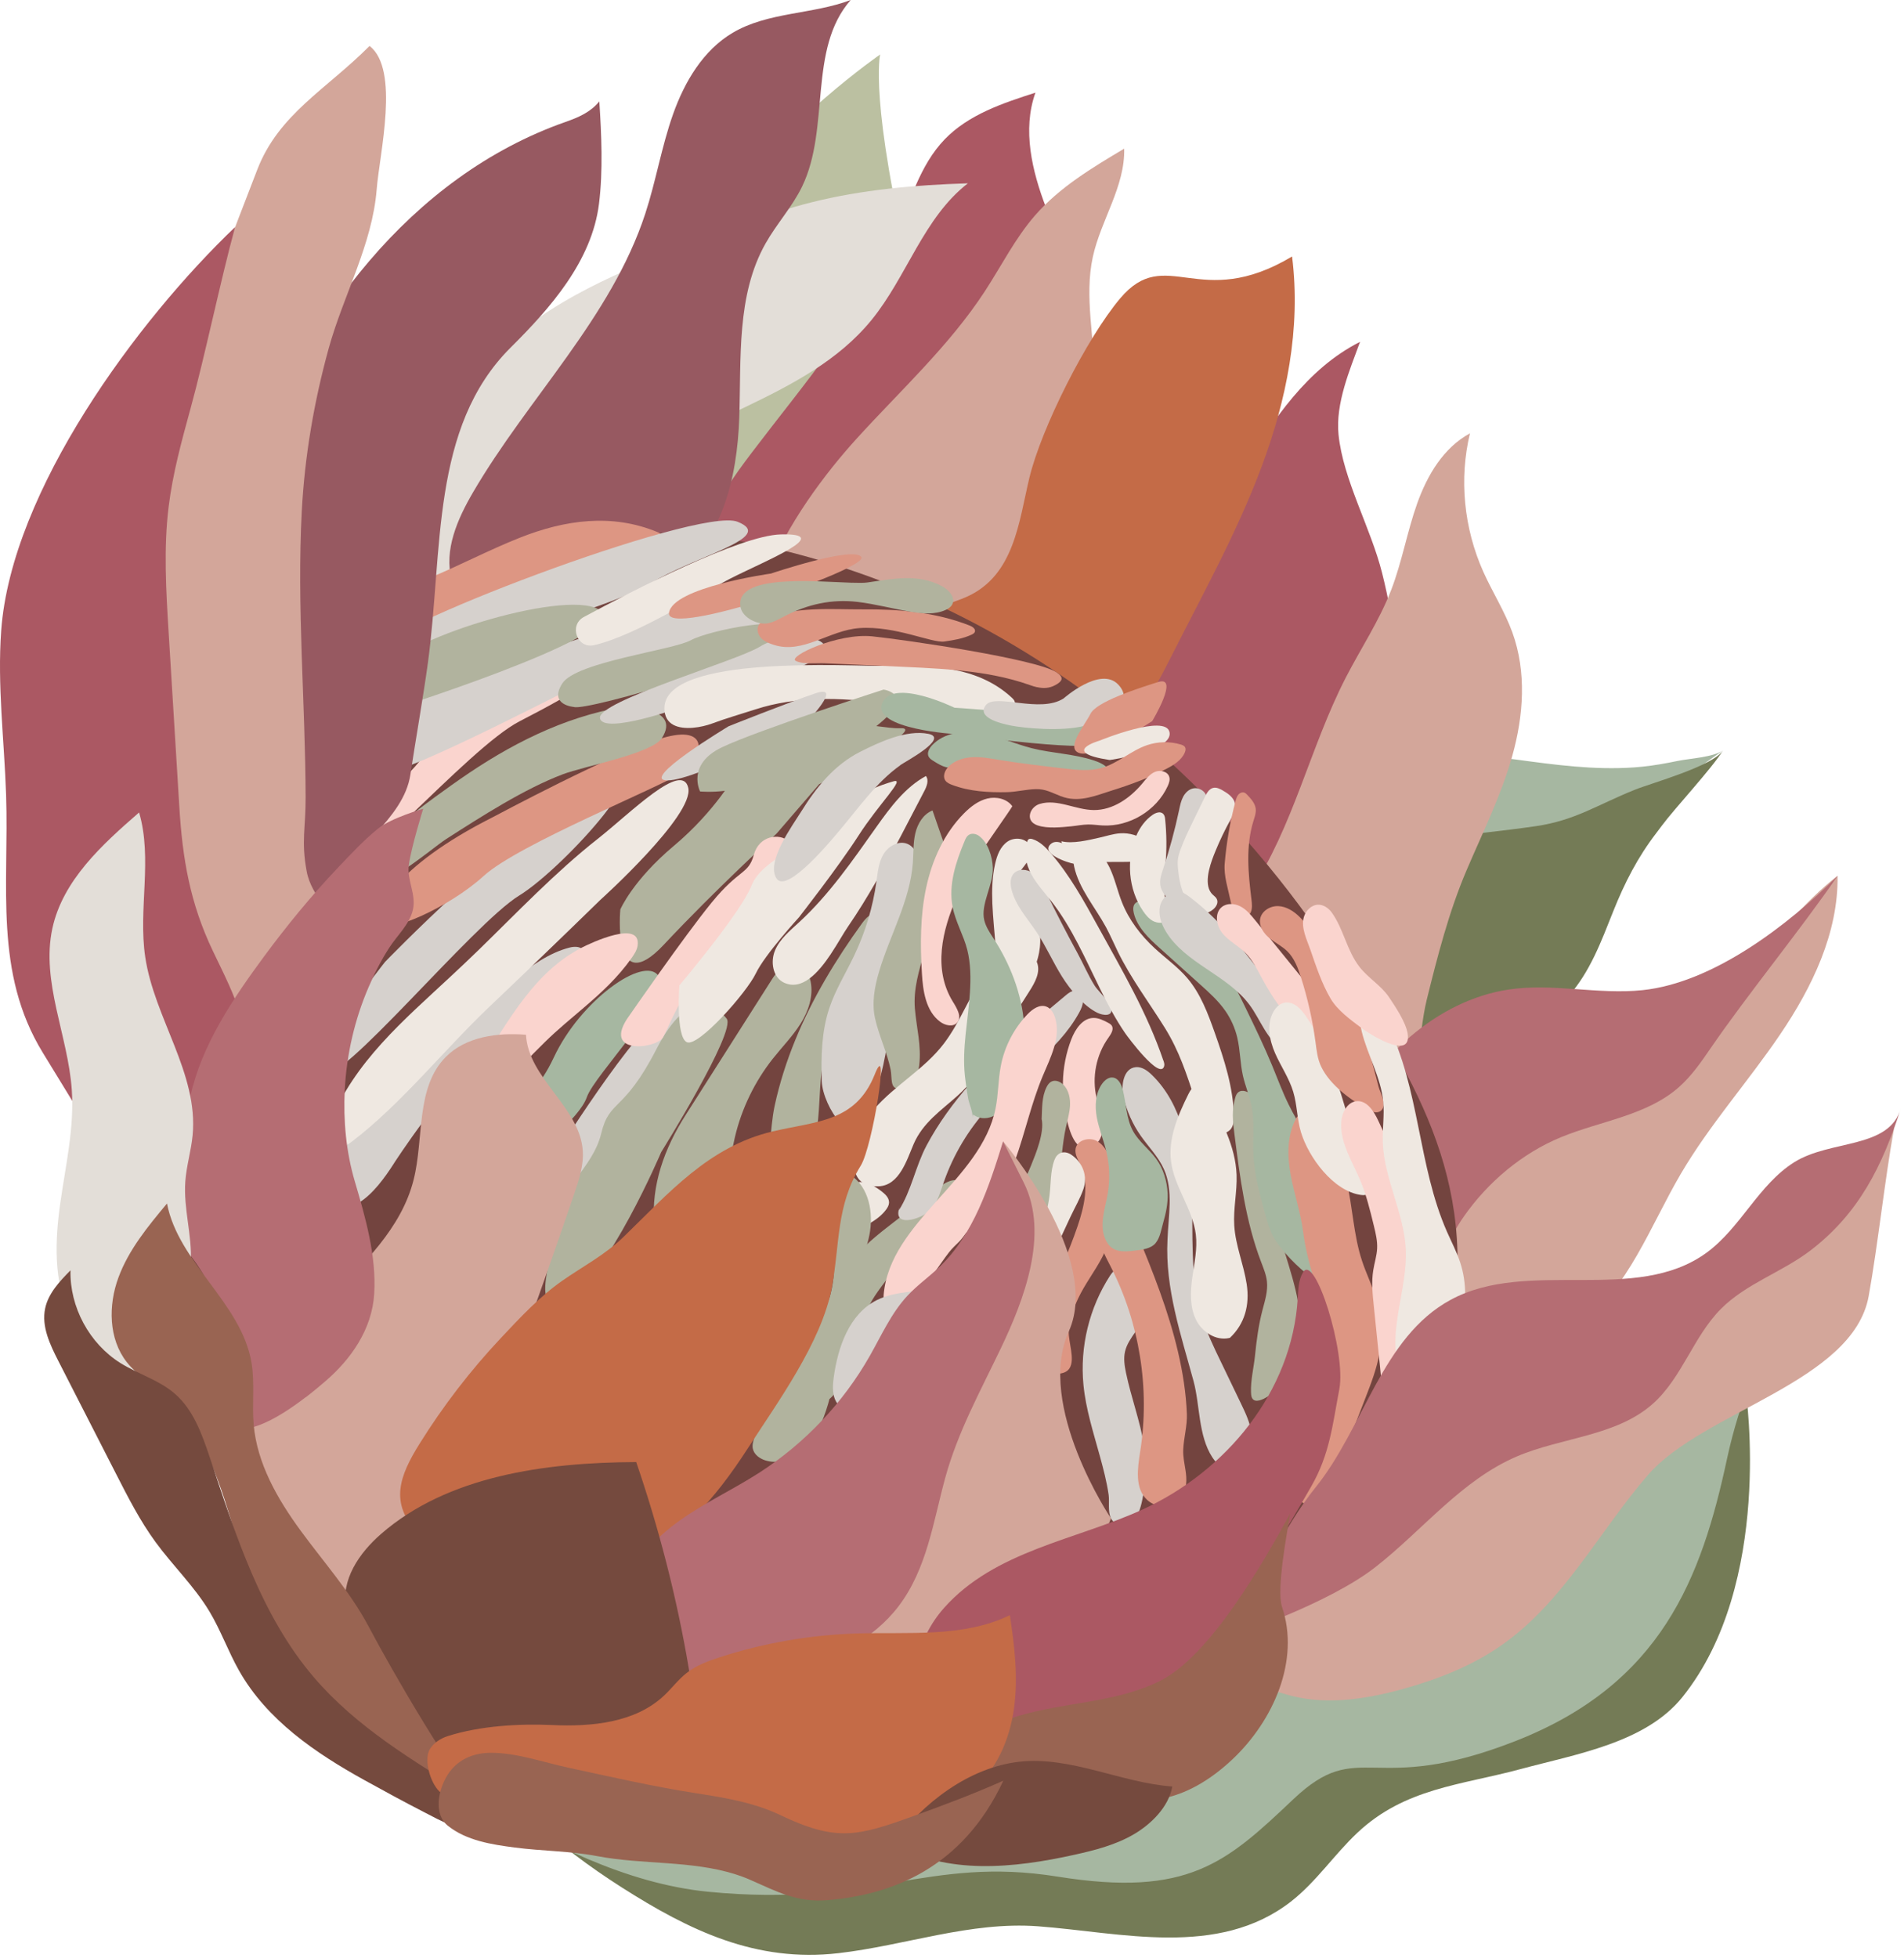 <svg xmlns="http://www.w3.org/2000/svg" xmlns:xlink="http://www.w3.org/1999/xlink" width="466px" height="479px" viewBox="0 0 466 479"><title>Artboard</title><g id="Artboard" stroke="none" stroke-width="1" fill="none" fill-rule="evenodd"><g id="Group" fill-rule="nonzero"><path d="M402.042,187.57 C401.322,187.65 400.592,187.71 399.862,187.76 C390.072,188.43 380.562,187.12 370.892,185.81 C361.732,184.56 352.782,188.91 344.522,192.3 C303.612,209.09 282.592,232 282.592,232 L349.182,244.64 L396.852,201.37 C396.852,201.37 421.742,183.55 421.742,183.55 C419.362,185.29 413.472,185.57 410.552,186.18 C407.722,186.77 404.902,187.27 402.042,187.57 L402.042,187.57 Z" id="Path" fill="#A6B7A1"></path><path d="M201.762,159.43 C201.762,159.43 233.932,113.23 223.282,68.86 C212.632,24.49 215.422,13.33 215.422,13.33 C215.422,13.33 192.162,29.26 174.372,53.09 C156.582,76.93 142.902,150.95 142.902,150.95 L201.762,159.43 L201.762,159.43 Z" id="Path" fill="#BBC0A1"></path><path d="M406.692,202.06 C406.272,202.63 405.852,203.19 405.422,203.75 C400.792,209.78 397.652,215.93 394.842,222.95 C391.892,230.33 389.222,237.72 383.852,243.77 C379.622,248.54 333.512,293.32 329.522,288.83 C329.522,288.83 297.302,252.68 297.282,252.66 C295.892,251.1 303.642,237.8 304.462,236.35 C309.972,226.54 317.132,217.54 327.322,212.47 C342.432,204.95 359.542,204.54 375.912,202.13 C385.572,200.71 390.952,196.9 400.122,193.22 C404.302,191.54 419.252,187.45 421.742,183.55 C418.802,188.25 410.002,197.61 406.692,202.06 L406.692,202.06 Z" id="Path" fill="#747B56"></path><path d="M427.322,340.83 C427.322,340.83 434.152,387.38 411.762,415.22 C402.762,426.41 385.792,429.15 371.992,432.87 C357.532,436.77 343.832,437.47 332.202,448.42 C326.522,453.77 322.102,460.46 315.942,465.25 C298.102,479.11 274.332,472.8 254.052,471.29 C237.472,470.06 221.542,475.99 205.202,477.87 C185.022,480.19 168.792,472.36 152.112,461.74 C144.322,456.78 136.872,451.19 130.032,444.97 C127.722,442.87 117.962,429.44 115.652,429.28 C115.652,429.28 210.752,435.93 210.752,435.93 L345.612,397.79 L427.312,340.82 L427.322,340.83 Z" id="Path" fill="#747B56"></path><path d="M93.102,422.21 C93.102,422.21 133.202,458.9 173.302,462.84 C213.402,466.78 226.902,454.02 258.862,459.14 C290.822,464.26 300.162,455.71 316.542,440.2 C332.922,424.69 335.442,439.89 371.032,425.92 C406.622,411.95 416.402,386.17 422.682,356.93 C428.962,327.68 444.512,308.81 444.512,308.81 C444.512,308.81 403.092,323.42 376.562,354.73 C350.032,386.05 304.582,405.68 267.542,394.27 C230.502,382.86 139.902,405.92 122.922,417.42 C105.942,428.92 93.102,422.2 93.102,422.2 L93.102,422.21 Z" id="Path" fill="#A6B7A1"></path><g transform="translate(94.692, 0)" id="Path"><path d="M80.18,150.06 C76.24,144.05 76.19,136.11 78.43,129.28 C80.67,122.45 84.94,116.49 89.29,110.76 C102.2,93.74 116.57,77.34 124.65,57.57 C127.99,49.4 130.39,40.45 136.52,34.09 C142.36,28.03 150.72,25.24 158.73,22.67 C155.48,31.75 157.89,41.86 161.35,50.87 C164.8,59.88 169.32,68.68 170.38,78.26 C172.16,94.39 163.98,109.68 158.02,124.77 C152.44,138.92 148.11,154.61 136.45,164.38 C127.53,171.86 114.9,174.68 103.65,171.71 C92.39,168.74 82.81,160.05 78.74,149.14" fill="#AB5863"></path><path d="M4.86,154.56 C-0.32,149.69 -0.68,139.3 0.67,132.28 C2.15,124.57 5.76,117.44 9.58,110.58 C14.31,102.1 19.51,93.78 26.3,86.85 C39.47,73.42 57.55,66.22 75.08,59.38 C84.48,55.71 93.91,52.03 103.69,49.56 C116.25,46.39 129.25,45.25 142.2,44.85 C131.35,53.24 127.28,67.66 118.62,78.28 C102.37,98.21 72.83,101.96 54.13,119.62 C41.97,131.1 33.07,153.79 14.86,157 C10.39,157.79 7.15,156.72 4.85,154.56 L4.86,154.56 Z" fill="#E3DED8"></path><path d="M41.4,154.62 C31.15,157.03 18.58,152.05 15.86,141.88 C13.9,134.58 17.28,126.97 21.09,120.44 C34.61,97.29 54.89,77.75 63.24,52.27 C65.86,44.27 67.22,35.9 70.03,27.96 C72.84,20.03 77.4,12.29 84.65,8.01 C93.29,2.91 104.14,3.55 113.52,-7.10542736e-15 C102.98,11.97 108.57,31.29 101.62,45.64 C99.22,50.6 95.4,54.74 92.69,59.54 C85.52,72.2 86.74,87.68 86.24,102.22 C85.74,116.76 82.06,133.16 69.47,140.46 C69.47,140.46 51.66,152.2 41.41,154.62 L41.4,154.62 Z" fill="#975961"></path><path d="M215.86,231 C221,230.66 223.1,226.28 226.56,222.07 C229.46,218.53 232.7,214.97 235.04,211.03 C241.11,200.84 245.02,189.34 246.63,177.32 C248.26,165.19 246.67,152.55 243.57,140.17 C240.79,129.11 234.02,117.36 232.91,106.31 C232.14,98.66 235.72,90.38 238.18,83.63 C225.1,90.26 217.05,102.7 209.47,114.7 C201.6,127.17 193.73,139.64 185.85,152.1 C178.19,164.23 170.54,176.35 162.88,188.48 C161.69,190.37 160.47,192.33 160.29,194.62 C159.97,198.59 162.81,202.53 165.8,205.77 C177.26,218.19 195.44,225.85 211.2,230.39 C213.01,230.91 214.53,231.09 215.86,231 L215.86,231 Z" fill="#AB5863"></path><path d="M245.65,271.68 C252.98,267.61 252.23,253.78 254.49,244.64 C257.15,233.91 259.9,223.15 264.22,212.99 C268.18,203.7 272.72,194.63 275.45,184.88 C278.18,175.13 278.99,164.45 275.44,154.69 C273.58,149.57 270.59,144.89 268.35,139.9 C263.56,129.21 262.4,117.1 265.08,106.02 C258.6,109.53 254.62,116.27 252.16,123.18 C249.7,130.09 248.45,137.44 245.82,144.28 C242.9,151.86 238.36,158.64 234.65,165.85 C225.91,182.86 221.85,202.29 211.25,218.18 C208.79,221.87 205.94,225.44 204.82,229.75 C203.57,234.57 204.62,239.77 206.24,244.61 C210.58,257.62 221.18,267.45 234.34,271.69 C239.45,273.33 243.05,273.12 245.64,271.69 L245.65,271.68 Z" fill="#D3A69A"></path><path d="M255.87,333.23 C260.43,333.98 265,334.34 269.32,333.51 C277.23,332 285.48,328.8 291.97,323.98 C303.91,315.09 309.14,300.07 316.66,287.23 C323.73,275.17 333.15,264.66 340.99,253.09 C348.84,241.52 355.25,228.25 355.05,214.27 C338.35,227.32 328.57,247.96 311.06,259.91 C299.74,267.64 286.02,271.14 274.38,278.38 C258.1,288.51 247.09,305.14 237.62,321.84 C234.98,326.51 236.4,329.57 241.95,330.5 C246.37,331.24 251.11,332.44 255.85,333.22 L255.87,333.23 Z" fill="#D3A69A"></path><path d="M119.07,179.13 C131.76,175.16 142.4,159.41 149.45,149.57 C161.56,132.67 173.06,113.8 173.2,93.01 C173.27,82.91 170.62,72.69 172.78,62.83 C174.76,53.81 180.69,45.61 180.45,36.37 C172.63,41.03 164.66,45.8 158.68,52.65 C153.78,58.26 150.42,65.02 146.35,71.26 C137.62,84.63 125.69,95.52 114.95,107.34 C100.2,123.57 74.79,159.53 102.38,176.76 C108.22,180.41 113.83,180.78 119.08,179.14 L119.07,179.13 Z" fill="#D3A69A"></path><path d="M131.13,161.3 C127.71,158.01 128.53,153.2 131.72,150.62 C134.59,148.3 138.53,147.53 141.96,145.99 C153.52,140.78 154.65,127.79 157.23,116.97 C160.18,104.65 171.34,82.64 179.47,73 C190.72,59.68 198.77,76.38 221.54,62.75 C223.75,80.48 220.13,97.98 214.1,114.15 C208.06,130.32 199.66,145.38 191.91,160.74 C186.9,170.68 180.81,181.81 169.29,183.91 C162.51,185.15 155.1,182.8 148.94,178.98 C142.56,175.02 137.73,169.57 132.2,164.64" fill="#C46B47"></path><path d="M253.66,320.46 C254.3,318.94 254.6,317.04 255.23,315.31 C257.37,309.5 259.97,302.8 263.54,297.69 C269.44,289.23 277.81,282.16 287.38,278.22 C297.09,274.23 308.3,272.95 316.19,266.01 C319.28,263.29 321.65,259.86 323.98,256.46 C333.09,243.19 345.95,227.53 355.07,214.27 C342.81,226.48 324.54,240.45 307.33,242.25 C296.45,243.39 285.38,240.48 274.56,242.1 C256.88,244.75 241.52,259.09 234.43,275.04 C230.47,283.95 229.02,295.07 231.99,304.79 C233.83,310.8 242.4,325.51 250.94,323.11 C252.36,322.71 253.14,321.72 253.67,320.45 L253.66,320.46 Z" fill="#B56D73"></path></g><g transform="translate(34.401, 127.33)" id="Path"><path d="M320.601,199.19 C327.951,160.69 310.871,135.09 291.851,106.01 C278.901,86.21 232.821,22.32 148.681,5.42 C120.191,-0.3 90.271,3.27 56.011,26.16 C8.441,57.95 -6.399,117.13 2.401,160.06 C18.401,238.1 94.181,308.11 179.641,305.82 C240.431,304.19 309.291,258.49 320.611,199.18 L320.601,199.19 Z" fill="#73443F"></path><path d="M61.991,157.34 C61.991,157.34 74.191,138.34 86.391,127.33 C93.631,120.8 100.951,114.44 107.401,107.1 C109.541,104.66 107.161,103.96 105.061,104.49 C95.331,106.94 86.061,117.41 78.961,123.95 C68.401,133.67 56.711,143.16 48.111,154.74 C46.671,156.68 45.281,158.78 44.891,161.16 C44.501,163.54 45.351,166.3 47.481,167.45 C49.281,168.42 51.581,168.03 53.341,166.99 C56.841,164.91 59.831,160.71 61.991,157.35 L61.991,157.34 Z" fill="#D6D1CD"></path><path d="M75.991,111.49 C78.251,109.38 80.521,107.25 82.761,105.07 C92.201,95.88 101.571,86.03 111.871,77.92 C119.891,71.61 132.561,58.74 134.051,65.43 C135.551,72.12 112.541,92.83 112.541,92.83 C103.551,101.6 94.501,110.31 85.401,118.96 C74.241,129.57 63.901,142.66 51.791,151.93 C50.181,153.16 47.981,154.35 46.501,153.25 C44.981,152.13 45.491,149.57 46.261,147.63 C52.231,132.46 64.521,122.19 75.991,111.49 L75.991,111.49 Z" fill="#EFE8E1"></path><path d="M59.861,107.99 C59.861,107.99 90.791,75.9 110.601,65.47 C130.411,55.04 103.951,84.87 92.651,91.79 C81.351,98.71 48.291,139.1 44.881,135 C41.481,130.9 59.861,107.99 59.861,107.99 Z" fill="#D6D1CD"></path><path d="M86.101,72.66 C86.901,72.26 115.461,56.93 127.581,53.29 C139.701,49.65 137.711,58.08 132.581,61.64 C127.451,65.2 92.591,79.14 83.991,86.97 C75.401,94.8 60.231,101.4 58.581,98.63 C56.931,95.86 62.061,84.78 86.101,72.66 Z" fill="#DD9683"></path><path d="M118.061,45.63 C103.451,48.12 90.241,54.91 78.181,63.31 C75.161,65.41 46.731,85.29 50.901,89.01 C56.171,93.72 70.741,80.55 74.821,77.94 C83.371,72.46 93.921,65.67 103.341,62.11 C108.661,60.1 125.191,57.01 127.581,53.28 C132.651,45.39 118.071,45.61 118.051,45.62 L118.061,45.63 Z" fill="#B1B39E"></path><path d="M53.811,70 C55.941,68.48 61.931,67.54 70.151,56.55 C78.371,45.56 97.601,34.18 106.631,34.57 C119.191,35.11 105.801,42.4 92.771,49.14 C79.731,55.87 49.751,91.71 46.381,86.11 C43.011,80.51 53.821,70 53.821,70 L53.811,70 Z" fill="#FAD4CE"></path><path d="M60.581,26.05 C63.281,26.77 67.761,25.34 69.761,24.66 C74.851,22.91 79.861,20.79 85.021,19.24 C94.611,16.38 104.211,13.51 113.801,10.65 C118.021,9.39 122.261,8.12 126.211,6.18 C127.151,5.72 128.231,4.83 127.831,3.86 C127.621,3.34 127.051,3.08 126.531,2.86 C115.341,-1.78 103.821,-0.13 92.851,4.22 C85.291,7.21 78.181,10.99 70.651,14.1 C67.951,15.22 57.951,19.7 58.431,23.7 C58.591,25.04 59.421,25.74 60.581,26.05 L60.581,26.05 Z" fill="#DD9683"></path><path d="M64.731,34.9 C64.731,34.9 113.541,22.39 124.571,15.53 C135.601,8.67 155.781,4.2 146.131,0.33 C136.471,-3.55 54.041,28.03 59.391,31.47 L64.741,34.9 L64.731,34.9 Z" fill="#D6D1CD"></path><path d="M63.181,46.12 C63.181,46.12 103.671,29.03 113.401,27.25 C123.141,25.47 134.871,18.32 149.231,20.87 C163.591,23.42 150.981,26.44 150.981,26.44 C150.981,26.44 126.411,32.01 118.871,34.73 C111.331,37.45 60.471,65.28 58.081,61.52 C55.701,57.77 59.201,50.23 63.181,46.12 L63.181,46.12 Z" fill="#D6D1CD"></path><path d="M57.851,47.48 C57.851,47.48 119.571,28.23 112.761,22.22 C105.951,16.21 65.051,28.64 60.721,36.09 C56.381,43.54 52.531,48.84 57.851,47.48 L57.851,47.48 Z" fill="#B1B39E"></path><path d="M110.991,30.52 C106.841,31.47 104.751,25.64 108.501,23.62 C120.591,17.1 146.621,3.69 156.681,3.42 C169.991,3.07 153.271,9.7 144.371,14.21 C138.251,17.31 121.491,28.12 110.991,30.52 Z" fill="#EFE8E1"></path><path d="M154.281,13 C154.281,13 130.161,16.35 129.331,22.63 C128.491,28.91 178.131,11.86 176.421,8.98 C174.711,6.1 154.281,13 154.281,13 L154.281,13 Z" fill="#DD9683"></path><path d="M106.071,45.64 C106.071,45.64 99.811,45.19 103.221,39.88 C106.631,34.57 130.201,31.77 134.671,29.31 C139.151,26.85 160.241,22.6 158.471,27.69 C156.691,32.78 109.091,46.77 106.071,45.64 Z" fill="#B1B39E"></path><path d="M132.491,45.65 C132.491,45.65 165.541,36.3 167.351,32.1 C169.161,27.9 157.291,27.32 151.621,30.86 C145.951,34.41 111.581,44.29 112.451,48.41 C113.321,52.53 132.491,45.65 132.491,45.65 L132.491,45.65 Z" fill="#D6D1CD"></path><path d="M135.181,50.73 C136.911,50.59 138.631,50.15 139.881,49.69 C143.401,48.37 146.981,47.37 150.551,46.21 C160.371,43.02 171.421,43.23 181.541,44.76 C191.481,46.27 201.751,49.27 211.771,46.61 C212.891,46.31 214.251,45.52 213.971,44.39 C213.871,43.97 213.541,43.65 213.231,43.36 C204.691,35.45 192.911,35.42 181.991,35.59 C173.871,35.72 128.371,32.74 128.211,45.88 C128.161,50.11 131.701,51.02 135.181,50.73 L135.181,50.73 Z" fill="#EFE8E1"></path><path d="M175.951,26.34 C184.641,25.72 193.721,30.06 196.711,29.63 C199.001,29.3 201.311,28.92 203.401,27.94 C203.731,27.79 204.071,27.59 204.191,27.26 C204.441,26.57 203.621,25.99 202.931,25.72 C194.591,22.44 185.601,21.69 176.711,21.76 C169.361,21.81 159.561,20.9 152.811,24.34 C152.231,24.63 151.661,24.99 151.321,25.54 C150.701,26.54 151.071,27.93 151.881,28.78 C152.691,29.63 153.841,30.08 154.971,30.44 C162.141,32.77 168.531,26.87 175.941,26.34 L175.951,26.34 Z" fill="#DD9683"></path><path d="M174.131,15.24 C175.741,15.29 177.021,15.3 177.791,15.19 C184.051,14.32 190.231,12.92 196.131,16.08 C197.821,16.98 199.541,18.88 198.651,20.57 C198.311,21.21 197.661,21.63 196.991,21.92 C194.411,23.07 191.441,22.82 188.661,22.37 C184.241,21.65 179.901,20.46 175.451,19.93 C169.151,19.19 163.281,20.51 157.661,23.41 C156.291,24.12 154.921,24.93 153.401,25.19 C151.021,25.58 147.341,23.82 146.851,21.24 C145.291,13.03 164.991,14.94 174.121,15.25 L174.131,15.24 Z" fill="#B1B39E"></path><path d="M219.421,40.79 C220.911,41.12 222.401,41.11 223.901,40.28 C225.641,39.33 226.101,38.42 224.131,37.14 C219.131,33.88 187.491,29.24 179.091,28.36 C170.691,27.48 158.291,33.3 160.351,34.36 C162.141,35.28 165.451,34.85 167.381,34.94 C172.331,35.17 177.281,35.35 182.231,35.61 C193.931,36.21 206.521,36.31 217.651,40.28 C218.241,40.49 218.831,40.68 219.421,40.81 L219.421,40.79 Z" fill="#DD9683"></path><path d="M163.061,49.32 C163.061,49.32 136.301,63.52 129.011,63.61 C121.721,63.7 143.911,50.37 143.911,50.37 C143.911,50.37 158.481,44.54 165.281,42.27 C172.081,39.99 163.061,49.32 163.061,49.32 Z" fill="#D6D1CD"></path><path d="M179.051,51.11 C179.051,51.11 155.541,56.04 151.901,61.71 C148.251,67.39 136.941,66.31 136.941,66.31 C136.941,66.31 133.541,59.69 142.261,55.52 C150.981,51.35 181.841,41.39 181.841,41.39 C181.841,41.39 190.671,42.52 179.051,51.1 L179.051,51.11 Z" fill="#B1B39E"></path><path d="M145.611,62.13 C145.611,62.13 140.681,71.09 130.551,79.59 C120.421,88.09 117.421,95.18 117.421,95.18 C117.421,95.18 115.331,117.41 128.071,103.8 C140.811,90.19 155.681,76.6 155.681,76.6 L166.091,64.54 C166.091,64.54 192.971,50.56 186.011,50.84 C179.051,51.12 168.811,45.02 145.611,62.14 L145.611,62.13 Z" fill="#B1B39E"></path><path d="M108.551,119.15 C112.741,115.56 116.801,111.85 120.201,107.04 C120.851,106.12 121.491,105.14 121.651,104.03 C122.551,97.57 110.261,103.35 108.001,104.51 C96.451,110.45 90.341,122.01 83.531,132.43 C81.821,135.04 74.231,143.65 77.011,147.07 C80.581,151.46 86.521,141.76 88.201,139.52 C91.391,135.25 95.161,131.34 98.971,127.61 C102.081,124.56 105.361,121.89 108.551,119.15 Z" fill="#FAD4CE"></path><path d="M96.131,154.89 C96.131,154.89 107.351,146.53 109.241,141.07 C111.131,135.61 130.271,116.33 126.731,111.38 C123.191,106.44 107.681,117.38 101.131,131.41 C94.581,145.44 86.161,144.04 87.621,147.64 C89.081,151.24 88.551,161.4 96.131,154.88 L96.131,154.89 Z" fill="#A6B7A1"></path><path d="M99.191,158.99 C99.191,158.99 117.991,128.37 127.491,120.51 C136.991,112.65 133.681,125.75 123.501,137.62 C113.331,149.49 111.821,162.91 103.171,164.62 C94.521,166.32 99.191,159 99.191,159 L99.191,158.99 Z" fill="#D6D1CD"></path><path d="M127.431,154.54 C127.431,154.54 145.861,125 143.451,121.9 C141.041,118.8 134.361,113.61 126.271,129.33 C118.181,145.06 114.781,141.5 112.741,150 C110.701,158.5 102.201,163.69 101.791,171.43 C101.381,179.17 94.411,195.58 104.381,190.43 C114.361,185.28 127.431,154.54 127.431,154.54 L127.431,154.54 Z" fill="#B1B39E"></path><path d="M119.621,121.16 C119.621,121.16 133.011,101.77 139.791,93.47 C146.571,85.17 148.771,86.66 150.091,81.82 C151.411,76.98 156.411,76.52 158.581,78.46 C160.751,80.41 161.421,80.41 154.941,88.65 C148.461,96.89 141.241,109.46 136.921,112.2 C132.591,114.94 129.471,123.59 127.871,126.45 C126.271,129.32 112.511,130.93 119.621,121.15 L119.621,121.16 Z" fill="#FAD4CE"></path><path d="M161.291,96.91 C161.291,96.91 170.781,84.79 175.761,77.04 C180.741,69.29 187.421,62.88 184.241,63.84 C181.061,64.79 175.911,66.27 169.431,72.98 C162.951,79.69 152.091,82.77 149.521,89.36 C146.951,95.94 131.871,113.76 131.871,113.76 C131.871,113.76 130.941,126.31 133.691,127.65 C136.441,128.99 148.331,115.54 150.581,110.84 C152.821,106.14 161.301,96.93 161.301,96.93 L161.291,96.91 Z" fill="#EFE8E1"></path><path d="M185.951,59.87 C186.001,59.83 186.061,59.8 186.111,59.76 C187.191,59 197.981,53.26 192.841,52.22 C187.431,51.13 180.781,54.25 176.101,56.62 C169.751,59.84 165.331,65.35 161.651,71.29 C159.611,74.58 152.971,83.56 155.661,87.61 C158.241,91.51 169.521,77.68 171.051,75.88 C175.731,70.36 180.001,64.13 185.971,59.88 L185.951,59.87 Z" fill="#D6D1CD"></path><path d="M199.761,52.31 C199.761,52.31 237.051,57.53 234.691,53.87 C232.331,50.22 229.891,48.95 220.821,47.78 C211.751,46.61 199.201,45.82 199.201,45.82 C199.201,45.82 184.011,38.4 181.521,44.76 C179.041,51.11 199.751,52.31 199.751,52.31 L199.761,52.31 Z" fill="#A6B7A1"></path><path d="M225.931,43.54 C225.931,43.54 234.881,35.6 239.251,40.12 C243.621,44.64 236.701,48.76 231.031,50.25 C225.371,51.74 216.141,50.79 213.091,50.2 C210.051,49.61 204.591,48.11 206.901,45.17 C209.221,42.23 220.171,47.29 225.921,43.54 L225.931,43.54 Z" fill="#D6D1CD"></path><path d="M247.601,49.1 C247.601,49.1 254.391,37.85 249.031,39.54 C243.671,41.23 233.941,44.39 232.491,47.31 C231.041,50.23 225.971,56.14 230.121,57 C234.271,57.86 247.611,49.09 247.611,49.09 L247.601,49.1 Z" fill="#DD9683"></path><path d="M237.221,58.61 C237.221,58.61 252.731,56.45 251.841,51.83 C250.961,47.21 234.701,53.88 234.701,53.88 C234.701,53.88 224.751,56.72 237.221,58.62 L237.221,58.61 Z" fill="#EFE8E1"></path><path d="M200.221,60.73 C199.301,60.6 198.391,60.59 197.471,60.44 C196.221,60.22 195.011,59.46 193.961,58.79 C193.551,58.53 193.121,58.24 192.891,57.81 C192.401,56.9 193.001,55.78 193.711,55.02 C196.661,51.88 201.501,51.29 205.751,52.05 C209.991,52.81 213.961,54.67 218.131,55.73 C223.151,57 228.451,57.09 233.371,58.74 C234.671,59.18 235.991,59.76 236.881,60.81 C237.771,61.86 238.101,63.49 237.321,64.63 C236.541,65.76 234.941,66.04 233.611,65.72 C232.281,65.4 231.111,64.61 229.901,63.97 C228.071,63 226.081,62.34 224.041,62.02 C220.101,61.41 216.121,62 212.181,62.28 C209.711,62.46 206.911,62.96 204.521,62.15 C203.421,61.77 202.381,61.25 201.261,60.94 C200.921,60.85 200.581,60.78 200.241,60.73 L200.221,60.73 Z" fill="#A6B7A1"></path><path d="M225.001,67.39 C225.331,67.51 225.671,67.63 226.031,67.74 C230.071,68.96 233.951,67.26 237.761,66.07 C242.341,64.64 246.741,63 251.021,60.8 C252.861,59.85 254.771,58.68 255.581,56.77 C255.741,56.38 255.851,55.92 255.671,55.54 C255.471,55.13 254.991,54.94 254.551,54.81 C251.871,54.02 248.951,54.09 246.311,54.99 C242.351,56.35 239.151,59.48 235.121,60.58 C232.191,61.38 229.081,61.04 226.061,60.69 C220.651,60.06 215.251,59.43 209.881,58.55 C207.791,58.2 205.681,57.82 203.561,57.93 C201.441,58.04 199.281,58.71 197.771,60.21 C196.881,61.1 196.261,62.54 196.941,63.59 C197.321,64.18 198.011,64.48 198.671,64.72 C202.951,66.33 207.551,66.58 212.081,66.48 C214.451,66.42 216.771,65.79 219.141,65.74 C221.511,65.69 223.031,66.63 225.021,67.38 L225.001,67.39 Z" fill="#DD9683"></path><path d="M219.641,74.64 C221.971,75.44 225.541,75.06 227.771,74.84 C229.161,74.7 230.541,74.41 231.941,74.39 C233.131,74.38 234.311,74.57 235.491,74.63 C242.061,74.97 248.651,70.98 251.391,65 C251.711,64.3 251.991,63.51 251.781,62.76 C251.401,61.41 249.561,60.97 248.271,61.52 C246.981,62.07 246.091,63.26 245.191,64.34 C242.201,67.92 237.991,70.89 233.321,70.86 C228.821,70.83 224.341,68.03 220.041,69.37 C217.761,70.08 216.551,73.12 218.961,74.36 C219.171,74.47 219.391,74.56 219.631,74.64 L219.641,74.64 Z" fill="#FAD4CE"></path><path d="M126.071,173.57 C126.071,173.57 126.031,173.51 126.011,173.48 C125.801,173.11 125.751,172.67 125.721,172.24 C124.911,162.66 128.261,153.55 133.351,145.56 C140.391,134.49 147.441,123.43 154.481,112.36 C155.731,110.4 157.391,108.21 159.711,108.28 C161.961,108.35 163.551,110.62 164.001,112.82 C164.721,116.38 163.451,120.09 161.511,123.16 C159.571,126.23 157.001,128.84 154.741,131.7 C150.301,137.32 147.101,143.93 145.461,150.91 C144.211,156.23 143.791,161.9 141.041,166.62 C138.751,170.56 132.271,176.71 127.191,174.45 C126.751,174.25 126.321,173.98 126.051,173.58 L126.071,173.57 Z" fill="#B1B39E"></path><path d="M168.971,106.04 C170.661,103.5 172.071,100.93 173.121,99.41 C175.571,95.85 177.831,92.16 179.981,88.42 C184.151,81.16 187.891,73.67 191.791,66.27 C192.411,65.1 193.011,63.6 192.221,62.53 C187.081,65.33 183.481,70.23 180.091,75 C174.291,83.18 168.561,91.52 161.181,98.31 C158.951,100.36 156.491,102.37 155.301,105.16 C154.101,107.95 154.731,111.81 157.481,113.09 C161.911,115.15 165.901,110.65 168.971,106.05 L168.971,106.04 Z" fill="#EFE8E1"></path><path d="M152.891,157.7 C152.771,156.06 153.841,154.21 154.021,152.57 C154.361,149.43 154.541,146.28 155.201,143.18 C156.391,137.67 158.121,132.28 160.261,127.06 C164.421,116.92 170.141,107.48 176.551,98.61 C177.491,97.31 178.831,95.86 180.391,96.21 C181.771,96.52 182.481,98.18 182.251,99.57 C182.021,100.96 181.131,102.14 180.281,103.28 C173.481,112.42 168.161,122.95 166.741,134.25 C166.061,139.61 166.271,145.06 165.311,150.37 C164.691,153.8 163.411,157.4 160.531,159.36 C158.931,160.45 155.781,161.14 154.121,159.87 C153.291,159.23 152.951,158.49 152.901,157.7 L152.891,157.7 Z" fill="#B1B39E"></path><path d="M176.511,146.71 C180.371,142.12 182.711,129.56 182.721,127.47 C182.771,120.51 181.671,113.42 183.331,106.66 C185.111,99.36 190.021,92.87 190.441,85.36 C190.581,82.97 189.961,80.15 187.771,79.17 C185.641,78.22 183.071,79.62 181.861,81.61 C180.651,83.6 180.431,86.01 180.111,88.32 C179.231,94.6 177.391,100.75 174.651,106.48 C172.611,110.76 170.071,114.83 168.571,119.32 C166.661,125.05 166.531,131.21 166.731,137.25 C166.831,140.31 168.931,144.94 171.071,147.08 C173.101,149.12 174.931,148.58 176.511,146.7 L176.511,146.71 Z" fill="#D6D1CD"></path><path d="M190.571,133.31 C191.161,128.61 189.891,124.05 189.511,119.39 C189.131,114.63 190.511,110.16 191.851,105.62 C193.391,100.4 194.931,95.18 196.471,89.97 C197.131,87.73 197.801,85.43 197.611,83.11 C197.481,81.49 196.941,79.93 196.411,78.4 C195.551,75.92 194.691,73.44 193.831,70.96 C191.581,71.84 190.191,74.16 189.631,76.51 C189.071,78.86 189.191,81.31 189.021,83.71 C188.351,93.04 183.401,101.45 180.741,110.42 C179.641,114.12 178.931,118.07 179.771,121.85 C180.721,126.12 182.701,130.1 183.581,134.39 C183.971,136.3 183.361,139.18 185.631,138.99 C188.871,138.71 190.191,136.4 190.581,133.32 L190.571,133.31 Z" fill="#B1B39E"></path><path d="M199.841,92 C201.211,88.89 202.791,85.94 204.281,83.27 C204.991,82 213.441,70.04 213.361,69.92 C212.031,68.09 209.451,67.51 207.251,68.04 C205.051,68.57 203.191,70.01 201.591,71.61 C196.671,76.54 193.691,83.16 192.251,89.97 C190.811,96.78 190.821,103.82 191.231,110.77 C191.481,115.14 192.181,120.05 195.701,122.66 C196.921,123.57 198.841,124.01 199.851,122.87 C201.101,121.46 199.791,119.34 198.801,117.73 C193.941,109.82 196.141,100.35 199.831,92 L199.841,92 Z" fill="#FAD4CE"></path><path d="M199.951,140.75 C201.541,139.31 203.041,137.76 204.271,135.91 C208.811,129.08 213.111,122.09 217.541,115.19 C218.891,113.08 220.301,110.56 219.431,108.21 C218.511,105.76 215.321,104.78 212.821,105.55 C210.321,106.32 208.431,108.37 206.911,110.5 C202.971,116.03 200.721,122.59 196.601,128.01 C191.891,134.2 184.701,138.13 179.591,143.97 C176.071,147.99 169.881,163.35 180.681,162.91 C185.731,162.7 187.571,156.39 189.201,152.6 C191.501,147.26 196.001,144.33 199.951,140.75 L199.951,140.75 Z" fill="#EFE8E1"></path><path d="M151.531,221.01 C151.501,220.91 151.471,220.8 151.451,220.69 C150.791,217.41 153.981,213.07 154.731,209.93 C155.421,207.05 155.141,201.35 156.681,198.95 C157.431,193.55 157.831,188.05 159.521,182.87 C161.391,177.18 164.821,172.01 169.351,168.08 C170.581,167.02 171.911,166.02 172.791,164.65 C173.231,163.97 173.561,163.19 174.161,162.64 C176.071,160.89 179.101,162.43 181.171,164 C182.161,164.74 183.241,165.69 183.191,166.92 C183.171,167.54 182.841,168.11 182.471,168.61 C180.251,171.63 176.371,172.85 173.361,175.07 C169.321,178.06 166.871,183.09 167.001,188.12 C167.071,190.56 167.701,192.95 167.921,195.39 C168.621,202.9 165.451,210.16 162.361,217.03 C161.211,219.59 159.881,222.34 157.361,223.57 C155.151,224.66 152.221,223.48 151.511,221 L151.531,221.01 Z" fill="#EFE8E1"></path><path d="M169.681,209.89 C170.781,203.41 171.101,196.84 173.071,190.2 C174.621,184.99 177.341,180.13 178.391,174.79 C179.441,169.45 178.311,163.11 173.741,160.15 C173.321,159.88 172.861,159.63 172.361,159.58 C170.631,159.41 169.621,161.47 169.321,163.18 C168.031,170.48 170.381,178 169.581,185.37 C168.001,199.93 154.891,210.55 150.221,224.43 C149.931,225.29 149.671,226.21 149.851,227.1 C150.141,228.55 151.531,229.54 152.941,229.98 C158.121,231.57 163.431,227.32 165.841,222.46 C167.911,218.3 168.961,214.1 169.681,209.87 L169.681,209.89 Z" fill="#B1B39E"></path><path d="M176.221,198.61 C176.891,196.32 177.361,193.98 178.471,191.84 C180.001,188.88 182.271,186.37 184.101,183.59 C187.761,178.02 192.461,173.12 197.931,169.31 C199.211,168.42 200.571,167.53 201.381,166.2 C202.181,164.86 202.201,162.9 200.981,161.94 C199.321,160.63 196.941,161.94 195.261,163.24 C191.591,166.08 187.931,168.92 184.261,171.76 C181.141,174.18 177.991,176.62 175.371,179.58 C170.981,184.55 168.281,190.76 165.871,196.94 C164.121,201.44 162.461,206.22 163.151,211 C163.331,212.28 163.721,213.6 164.621,214.54 C169.881,220.05 174.451,203.56 175.601,200.53 C175.841,199.9 176.041,199.26 176.231,198.62 L176.221,198.61 Z" fill="#B1B39E"></path><path d="M185.581,168.8 C188.671,164 189.661,158.01 192.371,152.93 C195.271,147.49 198.941,142.47 203.001,137.85 C210.051,129.84 218.291,122.98 226.491,116.15 C227.111,115.63 227.811,115.09 228.621,115.1 C229.731,115.12 230.571,116.25 230.641,117.35 C230.711,118.46 230.221,119.52 229.681,120.49 C224.451,129.96 214.621,135.85 207.341,143.85 C202.621,149.03 198.961,155.16 196.631,161.77 C195.891,163.88 195.261,166.06 194.071,167.95 C192.341,170.68 183.641,173.61 185.791,167.97" fill="#D6D1CD"></path><path d="M209.461,112.7 C209.531,109.96 209.491,107.25 209.291,104.51 C209.031,100.89 208.621,97.28 208.471,93.65 C208.341,90.44 208.451,87.21 209.141,84.07 C209.601,81.96 210.421,79.77 212.211,78.56 C214.001,77.35 216.941,77.73 217.711,79.75 C218.321,81.33 217.401,83.07 216.381,84.41 C215.351,85.75 214.121,87.11 213.991,88.79 C213.771,91.55 216.481,93.5 218.101,95.74 C220.151,98.56 220.561,102.32 219.911,105.75 C219.531,107.72 218.831,109.62 217.981,111.44 C217.271,112.96 216.751,114.61 215.731,115.97 C215.221,116.65 214.471,117.23 213.621,117.24 C213.131,117.24 212.651,117.06 212.191,116.87 C211.531,116.6 210.871,116.3 210.341,115.83 C209.571,115.15 209.411,114.2 209.441,113.22 C209.441,113.05 209.451,112.89 209.451,112.72 L209.461,112.7 Z" fill="#EFE8E1"></path><path d="M203.591,146.19 C203.831,145.03 202.791,142.69 202.561,141.49 C202.221,139.63 201.951,137.75 201.751,135.86 C201.031,129.05 202.561,122.31 202.981,115.54 C203.201,112.06 203.191,108.44 202.331,105.03 C201.421,101.44 199.441,98.2 198.741,94.54 C197.701,89.1 199.551,83.54 201.691,78.43 C201.911,77.89 202.161,77.33 202.631,76.99 C203.361,76.45 204.431,76.63 205.171,77.16 C207.441,78.79 208.471,82.27 208.591,84.91 C208.781,89.15 205.521,93.9 206.501,97.83 C206.881,99.37 207.751,100.73 208.621,102.05 C212.751,108.32 215.691,115.74 216.261,123.36 C216.771,130.18 215.621,141.34 209.301,145.41 C207.631,146.49 205.371,146.6 203.761,145.34 C203.701,145.62 203.641,145.91 203.591,146.19 L203.591,146.19 Z" fill="#A6B7A1"></path><path d="M202.121,174.28 C202.591,173.73 203.091,173.34 203.661,172.87 C204.371,172.28 205.041,171.65 205.681,170.99 C206.971,169.66 208.111,168.19 209.131,166.65 C211.181,163.56 212.731,160.16 214.001,156.68 C216.481,149.86 217.971,142.7 220.781,136 C222.711,131.39 225.321,126.43 223.831,121.66 C223.471,120.5 222.781,119.34 221.641,118.93 C220.011,118.35 218.301,119.55 217.101,120.8 C213.751,124.28 211.441,128.74 210.541,133.49 C209.891,136.91 209.951,140.45 209.261,143.86 C205.691,161.53 183.401,171.5 181.871,189.47 C181.811,190.19 181.831,191.01 182.371,191.48 C182.831,191.88 183.511,191.87 184.111,191.78 C188.381,191.17 191.671,187.74 194.161,184.22 C195.381,182.5 196.571,180.75 197.861,179.07 C198.621,178.08 199.561,177.25 200.431,176.37 C201.001,175.8 201.441,175.12 201.931,174.49 C201.991,174.41 202.051,174.33 202.121,174.26 L202.121,174.28 Z" fill="#FAD4CE"></path><path d="M236.741,117.7 C235.731,116.35 234.141,114.82 233.531,113.85 C231.931,111.32 230.791,108.57 229.361,105.95 C226.591,100.88 223.951,95.74 221.421,90.55 C220.651,88.96 219.831,87.3 218.401,86.27 C216.961,85.24 214.711,85.13 213.611,86.51 C212.811,87.52 212.851,88.96 213.151,90.21 C214.101,94.2 217.051,97.34 219.331,100.76 C221.641,104.23 223.311,108.09 225.531,111.62 C227.521,114.79 230.761,118.78 234.161,120.45 C235.561,121.14 238.011,121.47 237.601,119.3 C237.511,118.85 237.191,118.29 236.751,117.71 L236.741,117.7 Z" fill="#D6D1CD"></path><path d="M250.341,132.18 C246.371,120.48 240.241,110.1 234.311,99.31 C230.861,93.04 227.371,86.71 222.671,81.31 C221.451,79.9 220.061,78.52 218.281,77.97 C217.961,77.87 217.591,77.82 217.331,78.02 C217.181,78.14 217.101,78.32 217.031,78.49 C216.011,81.08 216.671,84.07 217.991,86.52 C219.311,88.97 221.231,91.03 222.951,93.22 C228.011,99.71 231.251,107.34 234.871,114.66 C236.701,118.35 238.621,122.01 240.951,125.41 C241.611,126.38 249.591,137.15 250.531,133.48 C250.641,133.05 250.501,132.61 250.351,132.17 L250.341,132.18 Z" fill="#EFE8E1"></path><path d="M225.351,78.49 C228.151,79.18 231.911,78.23 234.721,77.6 C236.401,77.23 238.041,76.66 239.761,76.55 C242.031,76.4 244.331,77.09 246.151,78.46 C247.121,79.19 248.021,80.35 247.691,81.52 C247.291,82.94 245.491,83.31 244.021,83.43 C241.581,83.62 238.871,83.52 236.331,83.56 C233.781,83.6 231.051,84.33 228.571,84.02 C227.011,83.82 219.921,81.45 222.891,79.07 C223.611,78.49 224.681,78.58 225.521,78.97 C225.481,78.95 225.371,78.54 225.361,78.5 L225.351,78.49 Z" fill="#EFE8E1"></path><path d="M259.001,144.19 C258.581,143.18 258.261,142.23 258.031,141.55 C255.971,135.34 254.231,129.85 250.701,124.16 C246.851,117.97 242.421,112.11 239.211,105.56 C238.231,103.56 237.361,101.5 236.301,99.54 C233.621,94.58 229.671,90.14 228.481,84.63 C228.171,83.21 228.061,81.7 228.471,80.31 C228.611,79.84 228.831,79.36 229.271,79.15 C229.581,79 229.941,79.01 230.271,79.06 C233.331,79.45 235.711,81.99 237.081,84.75 C238.451,87.51 239.061,90.58 240.201,93.44 C241.911,97.75 244.801,101.52 248.211,104.67 C250.861,107.12 253.851,109.23 256.181,111.97 C259.431,115.79 261.231,120.6 262.901,125.33 C265.231,131.93 267.441,138.7 267.581,145.69 C267.611,147.03 267.461,148.57 266.371,149.35 C262.921,151.82 260.431,147.61 259.011,144.19 L259.001,144.19 Z" fill="#EFE8E1"></path><path d="M226.841,147.15 C225.941,143.36 225.711,139.05 225.741,137.59 C225.801,133.96 226.491,130.34 227.801,126.95 C228.771,124.45 230.571,121.74 233.251,121.72 C234.471,121.71 235.611,122.28 236.691,122.84 C237.061,123.03 237.451,123.24 237.681,123.58 C238.281,124.47 237.551,125.62 236.921,126.5 C233.881,130.71 232.781,136.25 233.991,141.3 C234.471,143.33 235.311,145.29 235.521,147.37 C235.731,149.45 235.141,151.79 233.381,152.93 C229.851,155.21 227.901,151.54 226.851,147.16 L226.841,147.15 Z" fill="#FAD4CE"></path><path d="M212.371,167.77 C214.771,164.85 216.531,161.29 217.921,157.88 C219.141,154.89 221.251,149.74 220.541,146.45 C220.671,143.82 220.551,141.06 221.721,138.69 C222.001,138.12 222.381,137.56 222.951,137.28 C223.951,136.79 225.191,137.33 225.951,138.15 C227.181,139.47 227.581,141.39 227.481,143.19 C227.381,144.99 226.861,146.74 226.471,148.5 C225.581,152.54 225.421,156.71 224.821,160.81 C224.211,164.91 223.101,169.06 220.581,172.34 C218.521,175.03 215.641,176.97 212.771,178.77 C210.431,180.24 208.051,181.66 205.641,183.02 C204.201,183.83 202.421,184.63 200.991,183.81 C199.841,183.16 199.421,181.64 199.691,180.35 C200.651,175.8 205.541,173.65 208.921,171.13 C210.211,170.17 211.361,169.03 212.391,167.78 L212.371,167.77 Z" fill="#B1B39E"></path><path d="M175.361,217.1 C178.721,212.77 182.111,208.4 186.341,204.91 C189.411,202.37 192.861,200.35 196.301,198.33 C202.071,194.95 207.841,191.57 213.611,188.19 C215.911,186.84 218.521,184.93 218.311,182.27 C218.111,179.69 215.091,178.1 212.521,178.43 C209.951,178.76 207.771,180.4 205.681,181.94 C202.741,184.1 199.661,186.19 196.171,187.29 C190.961,188.94 185.101,188.3 180.211,190.75 C173.481,194.12 170.661,202.22 169.651,209.68 C169.351,211.92 169.231,214.43 170.641,216.18 C172.061,217.94 175.561,217.83 176.031,215.62 L175.351,217.1 L175.361,217.1 Z" fill="#D6D1CD"></path><path d="M227.371,207.42 C228.771,205.25 227.071,201.01 227.171,198.42 C227.281,195.67 228.311,192.84 229.461,190.38 C231.111,186.84 233.561,183.73 235.361,180.26 C239.011,173.22 239.821,164.76 237.571,157.15 C236.951,155.07 235.991,152.91 234.101,151.85 C232.211,150.79 229.251,151.57 228.851,153.7 C228.591,155.12 229.481,156.45 230.091,157.76 C232.261,162.4 230.971,167.87 229.321,172.72 C227.191,178.95 224.511,184.99 221.311,190.74 C219.451,194.09 217.371,197.5 217.091,201.32 C216.811,205.16 220.461,208.93 224.361,208.79 C225.941,208.73 226.861,208.22 227.371,207.43 L227.371,207.42 Z" fill="#DD9683"></path><path d="M215.951,194.33 C218.611,190.09 220.551,185.49 222.661,180.96 C224.291,177.44 225.941,173.92 227.581,170.4 C228.641,168.13 229.931,165.96 230.761,163.59 C231.861,160.43 230.581,157 227.721,155.14 C226.991,154.66 226.041,154.43 225.221,154.74 C224.471,155.03 223.941,155.72 223.671,156.47 C222.621,159.3 222.831,162.33 222.451,165.28 C222.061,168.36 221.171,171.53 219.751,174.29 C216.771,180.09 211.351,184.25 208.891,190.39 C208.231,192.03 206.721,202.39 211.321,199.91 C212.961,199.03 214.171,197.05 215.181,195.55 C215.451,195.15 215.711,194.74 215.971,194.34 L215.951,194.33 Z" fill="#EFE8E1"></path><path d="M237.511,244.16 C236.681,242.52 237.181,240.05 236.931,238.37 C236.471,235.19 235.651,232.07 234.801,228.97 C233.221,223.2 231.351,217.46 230.771,211.47 C229.871,202.2 232.191,192.64 237.251,184.82 C237.881,183.85 238.851,182.77 239.981,183.04 C240.591,183.18 241.031,183.68 241.441,184.16 C243.811,186.93 246.331,190.22 245.741,193.82 C245.171,197.35 241.751,199.85 240.951,203.33 C240.551,205.05 240.831,206.85 241.191,208.58 C242.431,214.51 244.591,220.23 245.601,226.21 C246.171,229.54 246.701,249.36 238.771,245.41 C238.171,245.11 237.771,244.68 237.511,244.16 L237.511,244.16 Z" fill="#D6D1CD"></path><path d="M255.741,232.34 C255.491,230.7 255.121,229.06 255.191,227.38 C255.311,224.43 256.191,221.57 256.081,218.59 C255.881,213.46 255.071,208.37 253.901,203.37 C251.571,193.41 247.781,183.85 243.851,174.42 C242.921,172.2 241.931,169.89 240.081,168.34 C239.781,168.09 239.431,167.85 239.041,167.839 C238.651,167.83 238.281,168.05 237.961,168.28 C235.941,169.76 234.691,172.23 234.701,174.73 C234.711,177.52 236.161,180.07 237.441,182.56 C244.511,196.35 247.081,212.4 244.671,227.71 C244.021,231.87 243.261,236.84 246.391,239.66 C249.941,242.87 255.351,240.33 255.891,235.83 C256.031,234.65 255.921,233.49 255.741,232.33 L255.741,232.34 Z" fill="#DD9683"></path><path d="M262.331,229.25 C258.841,223.92 259.321,216.49 257.711,210.55 C254.641,199.26 250.731,187.87 251.341,176 C251.541,170.17 252.841,164.03 250.461,158.71 C249.101,155.66 246.671,153.25 244.761,150.51 C242.811,147.71 241.391,144.54 240.601,141.22 C239.891,138.25 240.551,134.04 243.581,133.76 C245.101,133.62 246.471,134.64 247.571,135.71 C254.931,142.91 256.951,153.94 257.301,164.23 C257.651,174.53 256.751,185.08 259.791,194.92 C260.951,198.69 262.671,202.27 264.391,205.82 C266.031,209.23 267.671,212.64 269.311,216.04 C270.471,218.45 271.651,220.93 271.941,223.59 C272.231,226.25 271.451,229.19 269.321,230.82 C266.861,232.69 264.331,232.14 262.521,229.52 C262.461,229.43 262.401,229.34 262.341,229.25 L262.331,229.25 Z" fill="#D6D1CD"></path><path d="M248.431,176.8 C249.521,175.5 249.791,173.55 250.261,171.92 C250.941,169.55 251.481,167.13 251.371,164.65 C251.231,161.65 250.351,158.65 248.571,156.2 C246.841,153.81 244.341,152 242.911,149.41 C241.221,146.35 241.261,142.66 240.391,139.28 C240.051,137.95 239.311,136.45 237.951,136.3 C236.921,136.18 235.981,136.94 235.371,137.78 C233.671,140.11 233.521,143.25 234.041,146.08 C234.571,148.91 235.701,151.6 236.371,154.4 C237.181,157.79 237.291,161.35 236.701,164.78 C236.051,168.55 234.411,172.73 236.391,176.39 C237.911,179.2 240.661,178.98 243.421,178.64 C245.121,178.43 247.261,178.21 248.431,176.81 L248.431,176.8 Z" fill="#A6B7A1"></path><path d="M266.461,200.02 C266.521,200.01 266.571,199.99 266.631,199.98 C270.231,196.58 271.511,191.98 270.721,186.83 C269.981,182 267.981,177.39 267.681,172.52 C267.421,168.38 268.401,164.25 268.251,160.11 C267.981,153.09 264.511,146.65 261.121,140.5 C260.541,139.44 259.661,138.23 258.461,138.38 C257.481,138.5 256.881,139.5 256.441,140.39 C253.881,145.56 251.461,151.19 252.221,156.91 C253.041,163.15 257.521,168.46 258.271,174.7 C258.691,178.2 257.901,181.72 257.411,185.22 C256.921,188.72 256.771,192.44 258.341,195.61 C259.761,198.47 263.131,200.79 266.461,200.03 L266.461,200.02 Z" fill="#EFE8E1"></path><path d="M271.781,213.29 C271.661,210.48 272.471,207.15 272.751,204.4 C273.131,200.6 273.631,196.8 274.611,193.1 C275.211,190.84 275.931,188.53 275.681,186.2 C275.501,184.54 274.841,182.98 274.251,181.42 C270.451,171.46 269.081,160.78 267.731,150.21 C267.541,148.68 267.341,147.15 267.331,145.61 C267.331,144.14 267.491,142.66 267.911,141.26 C268.051,140.77 268.241,140.27 268.631,139.94 C269.611,139.09 271.131,139.79 272.111,140.64 C276.221,144.17 278.011,149.71 278.811,155.07 C279.461,159.42 279.581,163.86 279.161,168.24 C279.001,169.92 278.761,171.61 278.841,173.3 C278.941,175.34 279.521,177.33 280.111,179.29 C282.511,187.17 285.351,195.6 282.811,203.44 C281.841,206.43 280.391,209.48 278.561,212.04 C277.531,213.47 272.171,217.56 271.821,213.88 C271.801,213.69 271.791,213.49 271.781,213.29 L271.781,213.29 Z" fill="#B1B39E"></path><path d="M291.591,187.57 C293.421,186.83 293.341,182.86 293.511,180.31 C293.751,176.6 293.441,172.87 292.671,169.23 C291.271,162.61 288.451,156.37 285.151,150.46 C283.741,147.94 282.241,145.46 280.971,142.87 C279.471,139.82 278.301,136.62 277.001,133.48 C274.981,128.58 272.661,123.8 270.341,119.03 C268.801,115.86 267.241,112.65 265.001,109.93 C263.231,107.78 261.071,105.99 258.931,104.21 C255.021,100.96 251.111,97.71 247.201,94.47 C246.121,93.57 244.461,92.68 243.461,93.66 C242.851,94.26 242.891,95.24 243.091,96.07 C243.941,99.59 246.761,102.23 249.461,104.65 C252.781,107.64 256.101,110.62 259.421,113.61 C261.611,115.58 263.811,117.57 265.491,119.98 C266.861,121.95 267.861,124.17 268.411,126.5 C269.141,129.57 269.111,132.78 269.801,135.86 C270.371,138.38 271.421,140.78 271.921,143.32 C272.691,147.18 272.181,151.18 272.361,155.11 C272.591,160.11 273.941,164.98 275.281,169.8 C275.921,172.12 276.591,174.48 277.971,176.45 C280.721,180.39 284.351,183.73 288.231,186.52 C289.771,187.62 290.841,187.86 291.591,187.56 L291.591,187.57 Z" fill="#A6B7A1"></path><path d="M251.881,95.17 C251.691,94.7 251.421,94.24 251.221,93.77 C250.801,92.82 250.601,91.79 250.501,90.76 C250.291,88.57 250.621,86.36 250.831,84.19 C251.191,80.46 251.131,76.68 250.751,72.95 C250.561,71.12 249.051,71.11 247.731,72.01 C245.931,73.24 244.601,75.08 243.731,77.08 C241.181,83 241.721,90.26 245.381,95.6 C246.021,96.54 246.771,97.44 247.761,97.99 C248.941,98.64 250.841,98.68 251.711,97.5 C252.301,96.7 252.181,95.94 251.871,95.19 L251.881,95.17 Z" fill="#EFE8E1"></path><path d="M256.861,92.81 C255.191,85.85 257.241,78.54 260.081,71.98 C260.771,70.4 261.501,68.55 260.701,67.02 C260.141,65.95 258.831,65.32 257.641,65.56 C256.551,65.78 255.681,66.64 255.161,67.63 C254.641,68.62 254.421,69.72 254.191,70.81 C253.151,75.71 251.841,80.56 250.251,85.32 C249.821,86.61 249.361,87.97 249.591,89.31 C249.881,91 251.171,92.31 252.391,93.5 C253.131,94.22 253.961,94.98 254.981,95.1 C256.011,95.22 257.181,94.29 256.891,93.3 L256.851,92.81 L256.861,92.81 Z" fill="#D6D1CD"></path><path d="M261.751,90.71 C260.241,87.98 262.111,83.24 263.111,80.82 C264.161,78.26 265.361,75.77 266.691,73.35 C267.411,72.05 268.191,70.6 267.841,69.16 C267.491,67.72 266.131,66.8 264.851,66.06 C264.141,65.65 263.341,65.25 262.541,65.43 C261.541,65.65 260.961,66.68 260.511,67.61 C259.551,69.58 258.591,71.56 257.631,73.53 C256.491,75.87 255.361,78.21 254.481,80.65 C254.251,81.29 254.041,81.94 253.931,82.61 C253.771,83.6 253.841,84.61 253.951,85.6 C254.311,89.1 255.221,92.87 257.991,95.05 C258.831,95.71 259.901,96.2 260.941,95.99 C262.321,95.71 264.311,93.91 263.271,92.4 C263.021,92.04 262.641,91.79 262.331,91.48 C262.101,91.25 261.911,90.99 261.761,90.71 L261.751,90.71 Z" fill="#EFE8E1"></path><path d="M266.881,93.6 C266.841,93.42 266.801,93.24 266.771,93.07 C266.171,90.15 265.091,86.97 265.341,83.96 C265.771,78.8 266.661,73.68 267.991,68.67 C268.141,68.11 268.301,67.54 268.671,67.1 C269.041,66.66 269.681,66.39 270.211,66.62 C270.451,66.73 270.641,66.92 270.831,67.11 C271.781,68.11 272.791,69.21 272.941,70.59 C273.041,71.57 272.681,72.54 272.391,73.48 C270.451,79.66 271.101,86.33 271.891,92.76 C272.021,93.8 272.141,94.89 271.731,95.85 C271.321,96.81 270.181,97.55 269.221,97.13 C267.711,96.47 267.221,95.04 266.901,93.59 L266.881,93.6 Z" fill="#DD9683"></path><path d="M279.521,127.25 C280.051,126.61 280.451,125.69 280.631,125.01 C281.041,123.51 280.911,121.87 280.451,120.4 C279.721,118.11 278.261,116.14 276.821,114.22 C270.821,106.21 264.701,98.11 256.711,92.08 C256.001,91.55 255.261,91.02 254.401,90.82 C252.251,90.32 250.071,92.13 249.541,94.27 C249.021,96.41 249.791,98.67 250.931,100.56 C255.651,108.35 265.861,111.15 271.341,118.42 C272.771,120.31 273.801,122.46 275.041,124.47 C275.671,125.5 276.361,126.5 277.161,127.41 C278.051,128.4 278.891,128.04 279.531,127.25 L279.521,127.25 Z" fill="#D6D1CD"></path><path d="M287.981,241.43 C287.981,241.43 288.051,241.43 288.081,241.41 C288.261,241.35 288.381,241.18 288.491,241.02 C290.901,237.33 292.541,233.36 294.141,229.27 C296.031,224.4 297.911,219.52 299.801,214.65 C301.181,211.09 302.571,207.5 303.221,203.74 C303.991,199.3 303.711,194.69 302.411,190.38 C301.451,187.21 299.961,184.23 298.931,181.09 C296.851,174.76 296.681,167.97 295.131,161.49 C293.571,155.01 290.101,148.39 283.951,145.83 C283.751,145.75 283.521,145.67 283.321,145.74 C283.111,145.81 282.971,146.02 282.871,146.22 C280.581,150.37 280.631,155.42 281.481,160.08 C282.331,164.74 283.911,169.25 284.521,173.95 C285.801,183.86 289.631,191.03 290.911,200.94 C291.541,205.84 286.301,213.61 285.701,218.52 C285.221,222.41 283.331,225.89 281.581,229.33 C280.111,232.2 278.531,235.21 281.191,237.99 C282.491,239.35 286.011,241.56 288.001,241.43 L287.981,241.43 Z" fill="#DD9683"></path><path d="M292.471,124.93 C293.011,121.06 287.121,115.48 285.311,113.24 C281.141,108.1 276.971,102.96 272.801,97.82 C271.761,96.54 270.691,95.23 269.241,94.46 C267.791,93.68 265.861,93.56 264.601,94.61 C262.741,96.16 263.321,99.28 264.881,101.13 C266.451,102.98 268.711,104.09 270.421,105.81 C272.101,107.48 273.181,109.64 274.301,111.73 C277.351,117.41 281.121,123.02 286.701,126.25 C288.141,127.08 290.631,128.08 291.881,126.4 C292.211,125.95 292.401,125.46 292.471,124.94 L292.471,124.93 Z" fill="#FAD4CE"></path><path d="M300.781,162.4 C300.371,160.76 299.141,158.83 298.861,157.91 C297.791,154.34 296.871,150.72 295.831,147.13 C293.251,138.23 290.591,129.15 285.361,121.5 C284.701,120.53 283.981,119.57 283.041,118.86 C282.191,118.22 281.121,117.8 280.081,117.97 C278.821,118.17 277.821,119.18 277.211,120.3 C275.551,123.36 276.281,127.17 277.681,130.36 C279.081,133.54 281.111,136.46 282.111,139.79 C283.081,143 283.041,146.45 284.001,149.66 C285.851,155.8 291.921,164.12 298.691,165.03 C299.221,165.1 299.811,165.12 300.251,164.82 C300.981,164.31 301.031,163.42 300.781,162.43 L300.781,162.4 Z" fill="#EFE8E1"></path><path d="M303.591,144.41 C303.591,144.41 303.671,144.34 303.711,144.3 C305.091,142.82 303.401,140.11 303.011,138.59 C302.111,135.15 301.221,131.71 300.321,128.28 C299.771,126.18 299.211,124.05 298.111,122.17 C297.121,120.49 295.731,119.09 294.571,117.51 C289.951,111.23 289.201,102.45 283.641,96.98 C282.231,95.59 280.451,94.45 278.471,94.36 C276.501,94.27 274.381,95.53 274.021,97.48 C273.691,99.28 274.871,101.03 276.291,102.19 C277.711,103.35 279.401,104.16 280.701,105.45 C282.391,107.13 283.251,109.44 283.981,111.71 C285.641,116.89 286.841,122.21 287.561,127.6 C287.831,129.65 288.051,131.75 288.941,133.61 C291.171,138.29 296.441,142.01 300.891,144.41 C301.741,144.87 302.891,145.03 303.601,144.41 L303.591,144.41 Z" fill="#DD9683"></path><path d="M310.371,220.73 C311.991,215.55 313.111,210.7 311.541,205.15 C310.901,202.89 309.901,200.66 310.031,198.32 C310.141,196.28 311.091,194.39 311.851,192.5 C314.111,186.9 314.821,180.69 313.911,174.72 C312.941,168.41 310.221,162.52 307.521,156.73 C305.991,153.44 304.461,150.14 302.921,146.85 C301.851,144.54 300.141,141.84 297.601,142.09 C295.371,142.31 294.061,144.81 293.881,147.04 C293.471,152.07 296.471,156.64 298.441,161.28 C299.981,164.91 300.921,168.76 301.851,172.59 C302.291,174.41 302.741,176.25 302.651,178.12 C302.561,179.92 301.981,181.66 301.701,183.45 C301.231,186.33 301.531,189.27 301.831,192.17 C302.331,197.01 302.821,201.86 303.321,206.7 C303.621,209.61 303.911,212.56 303.351,215.43 C302.561,219.5 299.781,223.43 300.411,227.71 C300.541,228.59 300.981,229.46 301.751,229.89 C302.301,230.2 302.961,230.25 303.581,230.17 C305.281,229.95 306.741,228.77 307.701,227.36 C309.031,225.4 309.661,222.99 310.361,220.75 L310.371,220.73 Z" fill="#FAD4CE"></path><path d="M316.121,211.43 C317.921,209.75 319.251,206.93 320.091,205.29 C321.341,202.83 322.371,200.24 323.091,197.57 C324.491,192.34 324.681,186.74 322.981,181.55 C322.131,178.97 320.861,176.55 319.761,174.07 C312.621,157.9 313.101,139.04 305.161,123.25 C304.651,122.24 304.091,121.21 303.201,120.51 C302.321,119.8 301.031,119.48 300.031,120 C298.401,120.85 298.431,123.18 298.861,124.97 C300.291,130.84 303.591,136.25 304.151,142.27 C304.451,145.52 303.931,148.79 304.031,152.06 C304.311,161.04 309.241,169.37 309.661,178.35 C310.121,188.3 305.021,198.48 308.131,207.95 C308.721,209.73 309.691,211.53 311.361,212.38 C313.191,213.31 314.781,212.69 316.111,211.44 L316.121,211.43 Z" fill="#EFE8E1"></path><path d="M310.131,125.61 C309.671,122.72 307.051,118.89 305.601,116.71 C303.641,113.77 300.511,112.02 298.361,109.27 C295.201,105.24 294.441,99.91 291.511,95.89 C290.731,94.82 289.501,93.98 288.181,94.02 C286.541,94.07 285.161,95.47 284.711,97.06 C283.961,99.71 285.481,102.63 286.341,105.13 C287.701,109.09 289.111,113.32 291.231,116.95 C292.971,119.93 296.201,122.2 298.901,124.25 C300.371,125.37 310.311,131.83 310.191,126.33 C310.191,126.1 310.161,125.86 310.121,125.61 L310.131,125.61 Z" fill="#FAD4CE"></path></g><path d="M81.482,217.83 C85.772,207.49 98.762,200.64 100.442,189.51 C101.652,181.44 103.622,170.3 104.722,162.22 C108.462,134.79 105.352,104.56 124.982,85.03 C134.642,75.43 144.842,63.94 146.602,49.87 C147.612,41.8 147.212,32.88 146.682,24.81 C144.512,27.46 141.612,28.71 138.442,29.82 C100.292,43.22 74.292,78.56 61.062,115.48 C49.732,147.09 47.072,182.89 59.782,213.97 C62.342,220.23 70.232,231.49 77.992,224.02 C79.452,222.62 80.262,220.7 81.042,218.84 C81.182,218.5 81.332,218.16 81.472,217.81 L81.482,217.83 Z" id="Path" fill="#975961"></path><path d="M105.062,384.67 C110.782,377.55 113.472,366.74 116.352,359.16 C124.812,336.93 132.882,314.55 140.552,292.04 C141.712,288.63 142.882,285.1 142.632,281.5 C141.882,270.84 129.292,263.83 128.732,253.16 C121.742,252.61 114.042,253.61 109.112,258.59 C101.672,266.09 103.812,278.45 101.222,288.69 C95.242,312.31 64.002,324.03 60.992,348.21 C59.962,356.51 62.642,364.88 66.462,372.32 C71.712,382.53 82.062,394.71 95.052,391.43 C99.222,390.38 102.452,387.9 105.052,384.67 L105.062,384.67 Z" id="Path" fill="#D3A69A"></path><path d="M137.022,384.72 C142.242,384.55 147.372,383.93 151.442,382.67 C165.462,378.34 175.302,366.29 182.982,354.42 C190.242,343.19 201.042,328.44 203.562,315.16 C205.612,304.33 204.552,295.05 210.662,285.2 C213.582,280.5 217.892,253.3 214.102,262.84 C209.422,274.63 199.722,274.29 189.002,276.84 C173.432,280.54 163.602,291.98 152.562,302.67 C148.052,307.03 142.692,309.81 137.642,313.33 C132.132,317.17 127.212,322.44 122.632,327.32 C115.152,335.27 108.462,343.96 102.692,353.22 C97.812,361.05 95.202,367.75 102.302,375.11 C107.042,380.02 113.682,382.76 120.432,383.81 C125.132,384.54 131.142,384.93 137.032,384.74 L137.022,384.72 Z" id="Path" fill="#C46B47"></path><g transform="translate(151.912, 279.25)" id="Path"><path d="M120,92.24 C120,92.24 101.48,64.66 109.67,46.5 C117.86,28.34 93.59,0 93.59,0 C93.59,0 96.3,28.75 82.9,67 C69.5,105.25 63.55,121.31 38.85,127.79 C14.15,134.27 103.62,133.02 120.01,92.24 L120,92.24 Z" fill="#D3A69A"></path><path d="M11.05,130.16 C20.43,132.85 33.62,130.95 41.74,129.14 C51.86,126.88 61.74,121.97 68.02,113.72 C74.97,104.59 76.5,93.01 79.45,82.26 C82.53,71.04 88.06,61.05 93.05,50.61 C98.64,38.92 104.97,22.7 98.64,10.07 C96.96,6.71 95.27,3.36 93.59,5.68434189e-14 C90.15,11.09 86.4,22.68 78.02,30.72 C75.5,33.13 72.62,35.16 70.24,37.71 C66.24,41.97 63.84,47.44 60.95,52.52 C54.4,64.03 45.03,73.92 33.89,81.08 C27.53,85.17 20.61,88.37 14.45,92.76 C8.29,97.15 2.78,103.04 0.89,110.36 C-2.18,122.24 3.05,127.87 11.06,130.17 L11.05,130.16 Z" fill="#B56D73"></path></g><path d="M231.502,426.64 C229.662,425.4 228.112,423.52 226.882,421.24 C221.812,411.93 224.212,401.1 231.072,393.38 C243.482,379.41 263.342,376.76 279.552,369.36 C300.042,360 316.232,340.57 317.622,317.62 C317.752,315.45 317.792,313.16 318.912,311.29 C321.802,306.45 329.492,330.91 327.802,339.84 C326.112,348.76 325.452,355.75 320.942,363.64 C315.752,372.73 307.422,386.31 302.232,395.4 C295.062,407.95 282.802,417.41 268.832,421.13 C264.042,422.4 259.102,421.99 254.232,422.6 C249.112,423.24 244.972,425.87 240.192,427.58 C236.852,428.78 233.932,428.27 231.512,426.63 L231.502,426.64 Z" id="Path" fill="#AB5863"></path><path d="M105.002,427.76 C121.422,421.39 141.112,428.13 158.542,424.47 C162.082,423.73 165.722,422.39 167.632,419.47 C169.732,416.25 169.212,411.97 168.552,408.06 C165.672,391.06 161.372,374.21 155.712,357.71 C133.202,357.81 109.512,361.15 93.262,375.3 C87.922,379.95 83.342,386.55 84.732,393.69 C85.432,397.3 87.572,400.55 89.662,403.68 C94.422,410.81 99.172,417.94 103.932,425.06 L105.012,427.75 L105.002,427.76 Z" id="Path" fill="#754A3E"></path><path d="M68.042,239.44 C68.072,239.15 82.032,229.87 82.032,229.59 C81.892,222.82 76.262,219.71 75.052,213.15 C73.682,205.76 74.832,202.59 74.802,195.07 C74.732,171.74 72.622,148.4 73.862,125.06 C74.572,111.6 76.862,98.25 80.442,85.26 C84.022,72.28 91.122,59.84 92.192,46.34 C92.882,37.58 97.902,17.03 90.452,11.24 C79.792,21.94 68.232,27.89 62.962,41.52 C50.732,73.12 38.402,105.1 34.022,138.7 C31.652,156.9 31.792,175.56 35.432,193.59 C38.682,209.67 42.182,244.32 57.582,253.36 C58.882,254.12 62.532,244.51 64.022,244.29 C66.272,243.96 67.772,241.73 68.052,239.44 L68.042,239.44 Z" id="Path" fill="#D3A69A"></path><path d="M302.662,399.87 C301.982,401.6 297.882,404.94 299.432,408.1 C302.502,414.39 307.732,412.33 314.322,414.41 C323.632,417.35 333.772,415.87 343.182,413.28 C351.772,410.92 360.202,407.63 367.502,402.52 C382.762,391.83 391.372,374.68 403.332,360.87 C416.842,345.27 453.562,338.18 457.362,317.08 C459.612,304.56 461.292,288.68 463.542,276.16 C443.452,300.53 417.352,321.85 390.242,338.06 C379.662,344.39 368.932,350.51 357.612,355.42 C350.142,358.66 342.392,361.37 335.442,365.6 C325.822,371.45 318.332,385.2 308.522,390.75 C303.952,393.33 304.192,396 302.662,399.88 L302.662,399.87 Z" id="Path" fill="#D3A69A"></path><path d="M59.072,249.07 C57.482,243.45 54.672,238.07 52.082,232.63 C46.542,221.03 44.672,210.24 43.892,197.44 C43.022,183.2 42.152,168.96 41.272,154.71 C40.642,144.48 40.022,134.17 41.272,124 C42.272,115.82 44.472,107.83 46.652,99.88 C50.062,87.5 54.132,67.92 57.542,55.55 C33.702,78.29 2.772,120.03 0.292,154.29 C-0.678,167.66 1.042,181.07 1.492,194.46 C2.232,216.88 -1.538,237.93 10.472,257.55 C13.872,263.1 17.272,268.65 20.662,274.2 C22.602,277.36 24.582,280.59 27.452,282.93 C42.462,295.23 56.172,278.38 59.622,264.07 C60.902,258.77 60.422,253.83 59.072,249.05 L59.072,249.07 Z" id="Path" fill="#AB5863"></path><path d="M74.832,341.83 C68.132,346.99 57.542,353.59 53.562,346.59 C52.382,344.51 52.482,341.93 53.042,339.6 C53.602,337.27 54.582,335.06 55.082,332.72 C56.002,328.39 55.212,323.84 53.612,319.71 C51.462,314.17 48.182,308.46 44.012,304.19 C39.792,299.86 35.492,295.86 36.562,289.24 C37.822,281.41 44.922,276.05 46.582,268.31 C49.292,255.71 57.142,244.15 64.672,233.95 C70.102,226.6 76.122,219.23 82.512,212.5 C85.692,209.15 88.952,205.62 92.552,202.71 C95.792,200.09 103.582,197.87 103.582,197.87 C103.582,197.87 100.762,206.85 100.072,211.52 C99.502,215.31 101.952,218.81 101.052,222.61 C100.212,226.16 97.272,228.8 95.332,231.77 C93.322,234.84 91.652,238.17 90.202,241.54 C86.792,249.47 84.822,258.02 84.382,266.64 C84.002,274.11 84.702,281.77 86.812,288.95 C89.432,297.85 92.152,307.2 91.582,316.58 C91.052,325.21 85.932,332.56 79.522,338.03 C78.492,338.91 76.842,340.32 74.852,341.85 L74.832,341.83 Z" id="Path" fill="#B56D73"></path><path d="M43.352,344.9 C32.982,339.01 21.982,332.46 16.972,321.64 C13.072,313.22 13.462,303.47 14.762,294.29 C16.062,285.1 18.212,275.92 17.572,266.66 C16.652,253.34 10.002,240.22 12.812,227.17 C15.352,215.4 24.952,206.67 34.042,198.78 C37.382,210.14 33.802,222.41 35.542,234.12 C37.762,249.13 48.592,262.66 47.142,277.77 C46.772,281.58 45.622,285.28 45.352,289.1 C44.882,295.65 47.022,302.17 46.702,308.73 C46.532,312.13 45.702,315.55 46.342,318.9 C46.822,321.42 48.102,323.7 48.922,326.13 C51.062,332.44 49.882,339.78 45.872,345.1 L43.372,344.92 L43.352,344.9 Z" id="Path" fill="#E3DED8"></path><path d="M119.022,443.73 C110.592,434.09 96.232,409.31 90.252,398 C85.762,389.51 79.272,382.27 73.602,374.52 C67.922,366.77 62.902,358.07 62.082,348.5 C61.652,343.45 62.402,338.32 61.542,333.33 C59.042,318.72 43.682,309 40.872,294.45 C36.232,300.02 31.502,305.74 28.992,312.55 C26.472,319.35 26.552,327.57 31.032,333.27 C33.362,336.23 36.632,338.26 39.522,340.67 C57.452,355.6 56.372,385.61 69.452,404.93 C77.812,417.28 91.282,425.54 103.662,433.86 L119.032,443.73 L119.022,443.73 Z" id="Path" fill="#996452"></path><path d="M117.362,446.8 C113.412,448.81 107.322,445.17 103.902,443.42 C98.932,440.87 93.982,438.18 89.102,435.48 C77.202,428.89 65.362,420.84 58.512,408.75 C55.852,404.05 54.042,398.9 51.262,394.27 C47.562,388.1 42.282,383.06 38.042,377.25 C34.302,372.13 31.392,366.45 28.512,360.81 C23.772,351.55 19.042,342.28 14.302,333.02 C12.242,328.99 10.112,324.54 11.052,320.11 C11.832,316.41 14.602,313.5 17.252,310.8 C17.042,319.79 21.862,328.72 29.482,333.49 C33.812,336.2 38.942,337.64 42.792,340.99 C47.302,344.9 49.422,350.83 51.322,356.5 C57.682,375.51 63.852,395.25 76.902,410.47 C87.222,422.5 101.092,430.81 114.602,439.11 C117.122,440.66 120.022,443.21 119.002,445.99 C119.002,445.99 117.362,446.82 117.362,446.82 L117.362,446.8 Z" id="Path" fill="#754A3E"></path><path d="M302.662,399.87 C306.542,389.05 314.642,372.98 321.872,364.05 C333.922,349.16 338.192,327.13 355.052,318.01 C374.022,307.76 400.302,319.2 417.702,306.47 C426.032,300.38 430.412,289.82 439.152,284.34 C448.072,278.75 462.472,281.19 465.272,271.04 C460.742,285.26 454.942,296.91 443.072,305.97 C436.132,311.26 427.362,314.04 421.202,320.23 C414.472,326.99 411.692,337.03 404.592,343.39 C395.642,351.41 382.322,351.61 371.262,356.33 C357.742,362.1 348.252,374.31 336.682,383.37 C325.112,392.43 302.652,399.86 302.652,399.86 L302.662,399.87 Z" id="Path" fill="#B56D73"></path><path d="M285.212,439.89 C291.472,438.47 297.032,434.79 301.702,430.38 C311.712,420.9 318.192,406.2 313.772,393.14 C312.342,388.91 315.062,374.69 315.782,370.28 C309.152,382.35 296.322,404.95 284.042,411.18 C273.342,416.62 260.702,416.38 249.212,419.84 C243.982,421.41 237.142,424.75 235.472,430.5 C235.212,431.4 235.292,432.45 235.912,433.15 C237.402,434.82 243.342,435.31 245.582,435.84 C249.802,436.84 254.032,437.77 258.302,438.55 C266.902,440.13 276.532,441.84 285.212,439.88 L285.212,439.89 Z" id="Path" fill="#996452"></path><path d="M105.292,427.82 C106.152,426.52 107.572,425.4 109.612,424.75 C117.512,422.23 127.182,421.69 135.102,422.05 C144.802,422.5 155.442,421.5 162.522,414.85 C164.402,413.08 165.962,410.97 167.982,409.37 C170.392,407.46 173.342,406.37 176.272,405.43 C187.032,401.96 198.282,400.01 209.582,399.65 C222.302,399.25 235.712,400.72 247.162,395.18 C248.312,402.75 249.232,410.47 248.162,418.06 C247.102,425.65 243.852,433.18 237.932,438.05 C234.052,441.24 229.272,443.11 224.582,444.91 C220.012,446.66 215.392,448.42 210.542,449.1 C204.572,449.94 198.512,449.1 192.562,448.11 C173.092,444.84 153.932,439.75 135.402,432.93 C131.252,431.4 127.012,429.76 122.592,429.78 C119.652,429.79 114.692,429.54 114.012,432.34 C110.132,448.28 102.262,432.39 105.282,427.83 L105.292,427.82 Z" id="Path" fill="#C46B47"></path><path d="M286.922,437.09 C286.022,442.1 281.762,446.27 277.552,448.75 C273.102,451.37 268.012,452.67 262.962,453.79 C248.132,457.08 231.672,458.78 218.592,451.06 C225.812,441.08 237.252,432.4 249.492,431.03 C262.042,429.63 274.562,436.22 286.912,437.09 L286.922,437.09 Z" id="Path" fill="#754A3E"></path><path d="M109.092,446.22 C109.252,446.39 109.432,446.54 109.612,446.69 C114.192,450.35 120.332,451.28 125.982,452.02 C132.702,452.9 139.532,452.86 146.202,454.13 C157.352,456.25 169.152,455.14 180.032,458.58 C181.232,458.96 182.422,459.4 183.572,459.91 C190.182,462.81 195.052,465.5 202.482,464.9 C218.242,463.62 235.552,457.1 245.562,435.67 C238.352,438.88 230.952,441.67 223.532,444.34 C209.922,449.23 204.812,450.68 190.992,444.09 C184.492,440.99 177.372,439.82 170.312,438.73 C159.822,437.1 149.492,434.72 139.122,432.49 C133.012,431.18 126.312,428.79 120.042,428.84 C116.322,428.87 112.882,430.11 110.462,432.98 C107.682,436.29 105.822,442.86 109.092,446.22 Z" id="Path" fill="#996452"></path></g></g></svg>